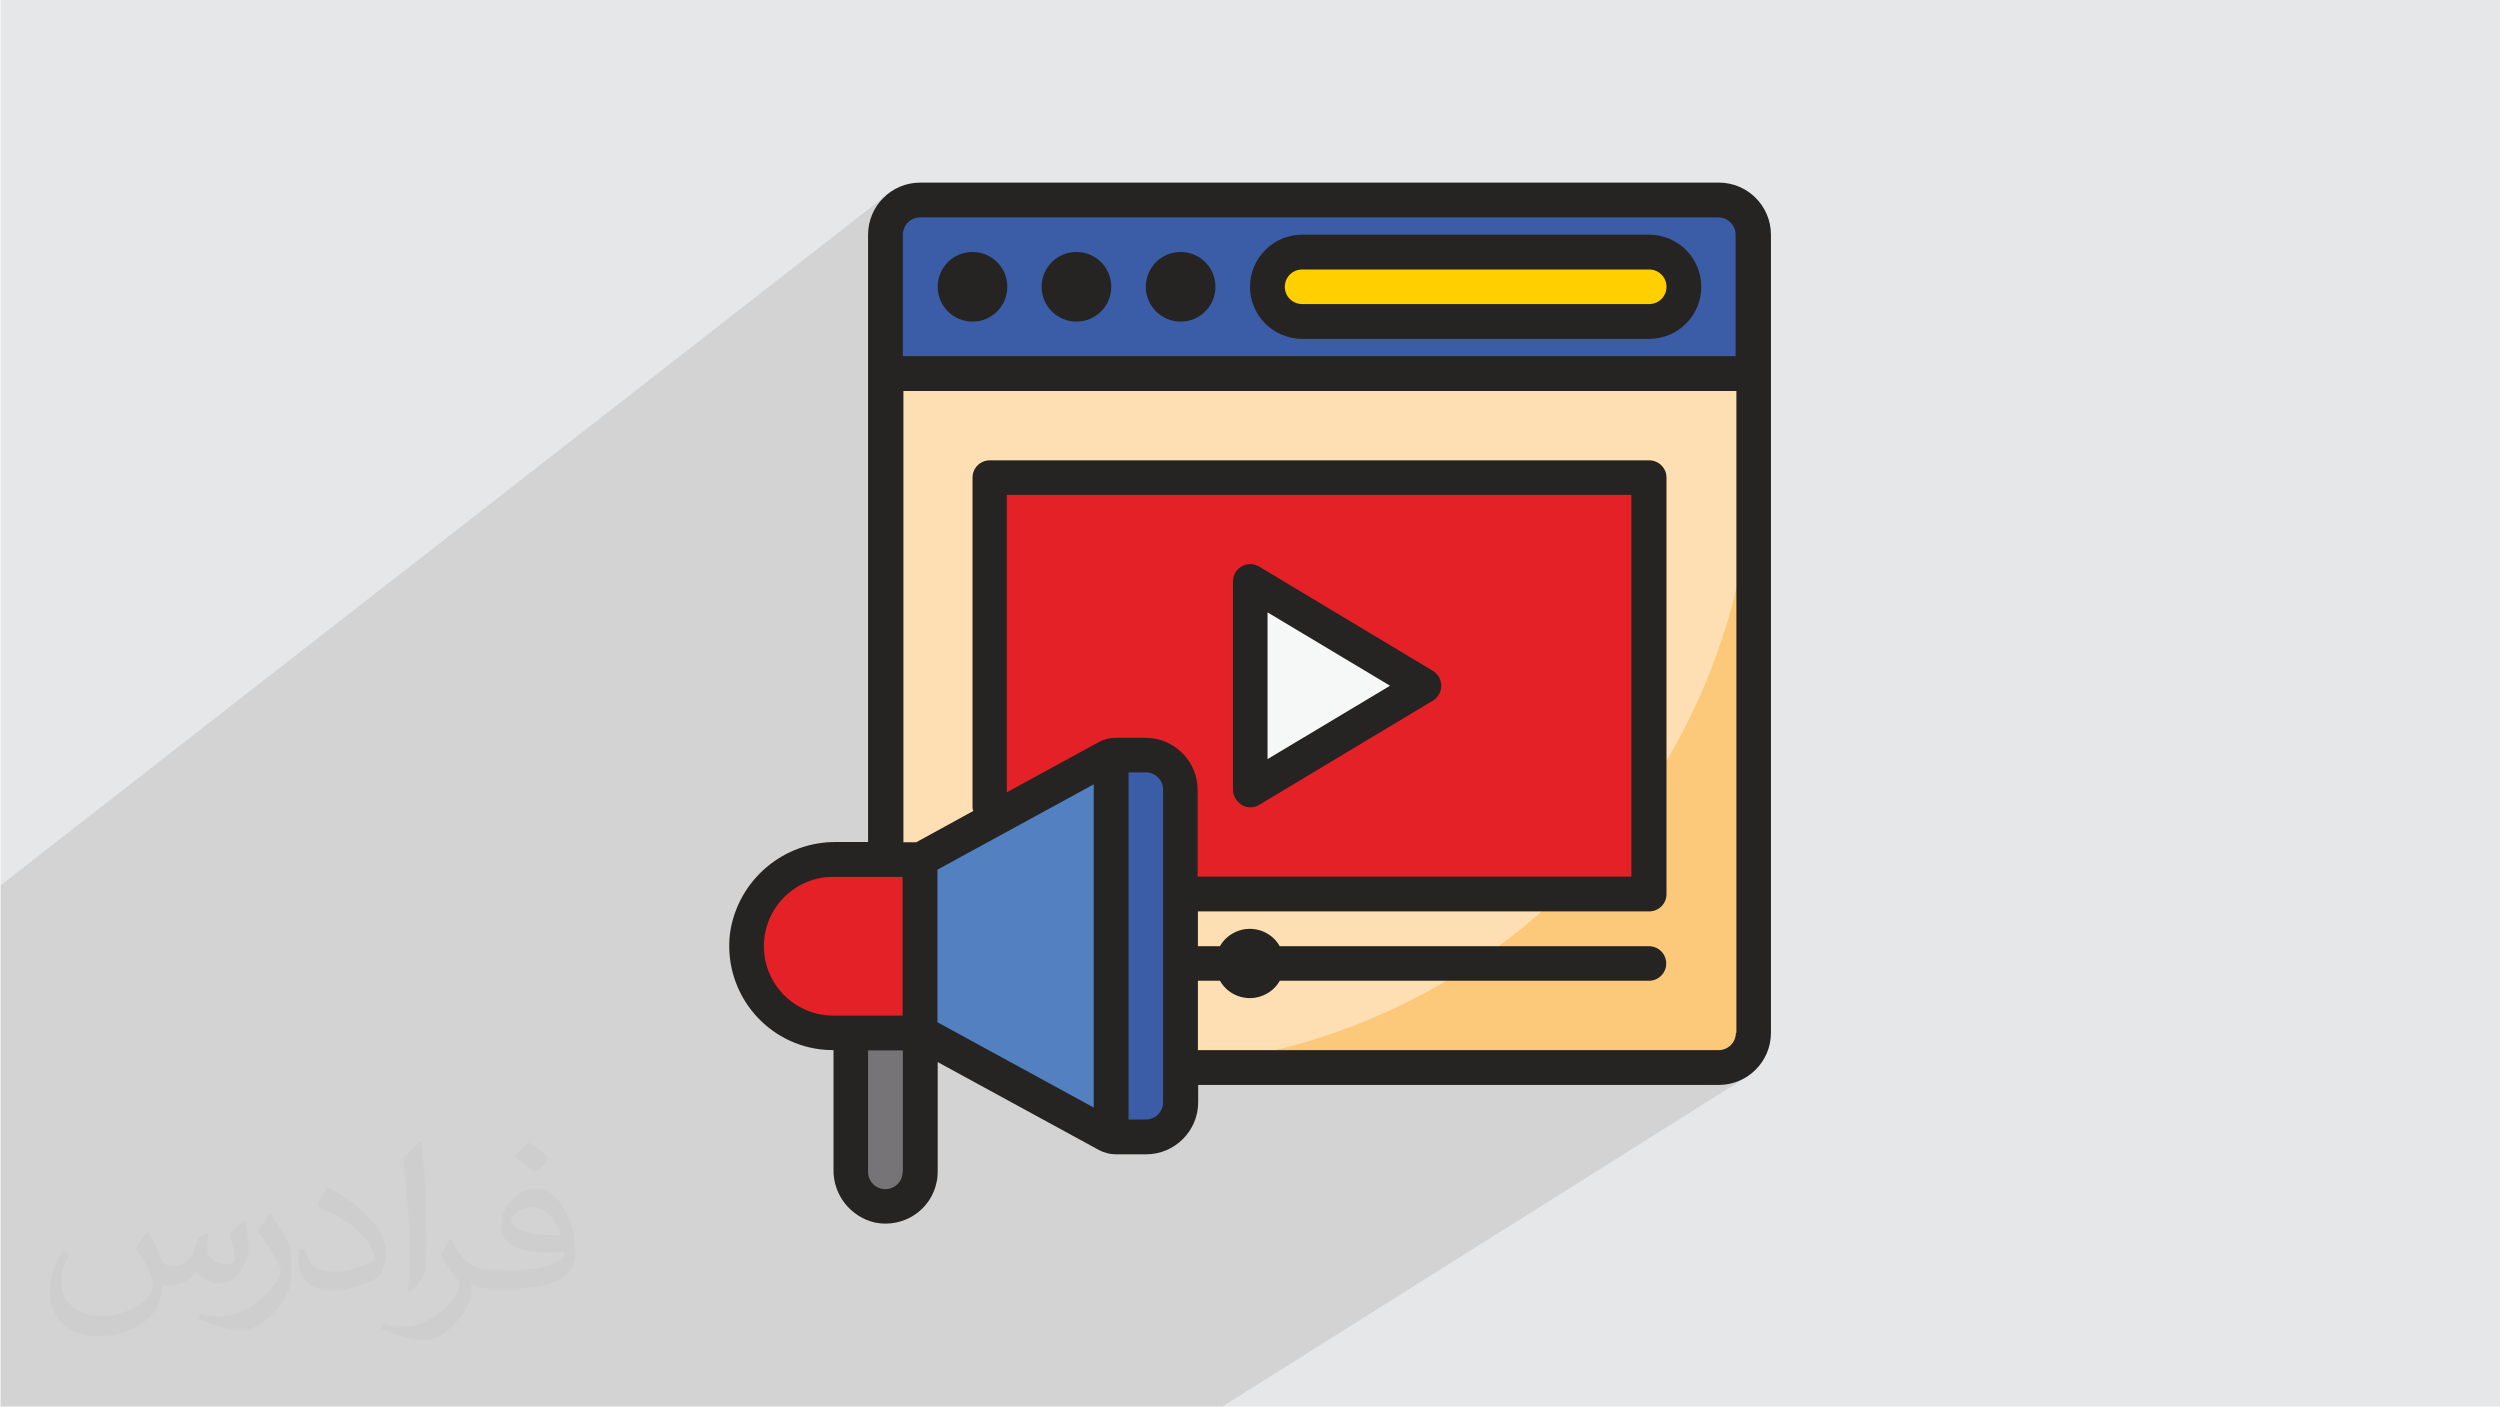 <?xml version="1.0" encoding="UTF-8"?>
<!DOCTYPE svg PUBLIC "-//W3C//DTD SVG 1.1//EN" "http://www.w3.org/Graphics/SVG/1.1/DTD/svg11.dtd">
<!-- Creator: CorelDRAW 2017 -->
<svg xmlns="http://www.w3.org/2000/svg" xml:space="preserve" width="9.406cm" height="5.292cm" version="1.1" style="shape-rendering:geometricPrecision; text-rendering:geometricPrecision; image-rendering:optimizeQuality; fill-rule:evenodd; clip-rule:evenodd"
viewBox="0 0 9406 5292"
 xmlns:xlink="http://www.w3.org/1999/xlink"
 enable-background="new 0 0 512 512">
 <defs>
  <style type="text/css">
   <![CDATA[
    .fil3 {fill:#FDDFB3}
    .fil7 {fill:#FFCF00}
    .fil4 {fill:#FCC97A}
    .fil5 {fill:#E42127}
    .fil11 {fill:#F6F7F7}
    .fil8 {fill:#77A2D6}
    .fil10 {fill:#767477}
    .fil9 {fill:#5380C0}
    .fil12 {fill:#252422}
    .fil6 {fill:#3B5DA7}
    .fil0 {fill:#E6E7E8}
    .fil2 {fill:#373435;fill-opacity:0.031}
    .fil1 {fill:#2B2A29;fill-opacity:0.102}
   ]]>
  </style>
 </defs>
 <g id="Layer_x0020_1">
  <polygon class="fil0" points="2,0 9406,0 9406,5292 2,5292 "/>
  <polygon class="fil1" points="4376,5292 4368,5292 4350,5292 3737,5292 3686,5292 3531,5292 3362,5292 3312,5292 3252,5292 3099,5292 3010,5292 2930,5292 2874,5292 2817,5292 2779,5292 2778,5292 2778,5292 2765,5292 2704,5292 2685,5292 2684,5292 2682,5292 2654,5292 2622,5292 2498,5292 2443,5292 2434,5292 2420,5292 2365,5292 2343,5292 2333,5292 2285,5292 2264,5292 2252,5292 2238,5292 2213,5292 2163,5292 2138,5292 2131,5292 2119,5292 2115,5292 2029,5292 2007,5292 2007,5292 1963,5292 1951,5292 1900,5292 1848,5292 1826,5292 1773,5292 1634,5292 1520,5292 1445,5292 1429,5292 1420,5292 1417,5292 1393,5292 1386,5292 1341,5292 1341,5292 1325,5292 1303,5292 1281,5292 1270,5292 1248,5292 1222,5292 1202,5292 1190,5292 1174,5292 1165,5292 1149,5292 1113,5292 1083,5292 1024,5292 1017,5292 944,5292 881,5292 840,5292 697,5292 659,5292 576,5292 549,5292 540,5292 494,5292 479,5292 454,5292 449,5292 432,5292 404,5292 399,5292 384,5292 371,5292 343,5292 339,5292 285,5292 281,5292 257,5292 248,5292 246,5292 239,5292 211,5292 153,5292 134,5292 57,5292 54,5292 2,5292 2,4657 2,4632 2,4618 2,4575 2,4556 2,4547 2,4535 2,4518 2,4497 2,4483 2,4478 2,4477 2,4464 2,4435 2,4335 2,4321 2,4277 2,4277 2,4249 2,4220 2,4205 2,4176 2,4074 2,4060 2,4041 2,4016 2,4014 2,3987 2,3956 2,3941 2,3937 2,3923 2,3912 2,3808 2,3793 2,3750 2,3719 2,3510 2,3481 2,3464 2,3418 2,3406 2,3331 3338,732 3324,744 3312,758 3300,773 3290,790 3282,807 3276,825 3271,843 3268,863 3268,869 3380,782 3371,791 3362,800 3355,810 3348,821 3343,832 3338,844 3335,857 3333,870 3332,883 3332,902 3426,829 3417,837 3409,846 3403,857 3399,870 3397,883 3397,1115 3576,978 3586,970 3596,964 3608,958 3620,954 3632,951 3645,949 3659,948 3672,949 3685,951 3697,954 3709,958 3721,964 3732,970 3742,978 3751,986 3759,996 3767,1006 3773,1017 3779,1028 3783,1040 3787,1052 3789,1065 3789,1079 3789,1092 3787,1105 3783,1118 3967,978 3977,970 3988,964 4000,958 4012,954 4024,951 4037,949 4050,948 4064,949 4077,951 4089,954 4101,958 4113,964 4123,970 4133,978 4143,986 4151,996 4159,1006 4165,1017 4171,1028 4175,1040 4178,1052 4180,1065 4181,1079 4180,1092 4178,1105 4176,1116 4359,978 4369,970 4380,964 4391,958 4403,954 4416,951 4429,949 4442,948 4455,949 4468,951 4481,954 4493,958 4504,964 4515,970 4525,978 4534,986 4543,996 4550,1006 4557,1017 4562,1028 4567,1040 4570,1052 4572,1065 4573,1078 4790,916 4806,907 4823,898 4841,892 4860,887 4879,884 4899,883 6205,883 6225,884 6244,887 6263,892 6281,898 6298,907 6314,916 6330,928 6343,940 6356,954 6367,969 6377,985 6385,1003 6392,1021 6397,1039 6400,1059 6401,1079 6400,1099 6397,1118 6392,1137 6385,1155 6377,1172 6367,1188 6356,1203 6343,1217 6330,1230 6314,1241 6175,1340 6531,1340 6438,1405 6597,1405 6128,1732 6205,1732 6218,1733 6230,1737 6241,1743 6251,1751 6259,1760 6265,1772 6269,1784 6270,1797 6270,1892 6597,1666 6597,3886 6596,3900 6594,3913 6591,3925 6586,3937 6581,3949 6574,3959 6567,3969 6558,3979 6549,3987 6539,3995 6400,4082 6466,4082 6486,4081 6506,4078 6524,4073 6542,4067 6559,4059 6576,4049 4599,5292 4546,5292 4483,5292 4483,5292 4447,5292 "/>
  <path class="fil2" d="M557 4634c18,27 29,53 41,82 8,17 13,48 52,48 12,0 28,-4 43,-12 17,-9 29,-22 36,-42l16 -53 38 -19 3 3c-5,20 -6,39 -6,54 0,45 38,62 69,62 18,0 34,-9 34,-25 0,-21 -9,-57 -21,-89 18,-18 36,-36 57,-50l3 2c9,38 14,76 14,101 0,24 -11,52 -20,70 -19,35 -51,63 -91,63 -30,0 -63,-15 -86,-43l-1 0c-22,27 -55,51 -109,51l-17 0c-3,35 -10,61 -22,83 -32,63 -127,107 -216,107 -124,0 -186,-72 -186,-167 0,-59 19,-114 49,-152l24 10c-18,35 -31,69 -31,102 0,89 72,132 156,132 77,0 174,-50 191,-107 -6,-63 -30,-92 -66,-149 11,-19 25,-38 42,-58l3 0 0 0 1 -4 0 0zm1431 -336c26,16 52,36 77,58 -14,20 -31,38 -53,53 -25,-20 -50,-38 -76,-56 17,-20 35,-39 52,-55zm13 244c-42,0 -77,28 -77,48 0,44 85,58 185,57 -13,-52 -57,-106 -109,-106l1 1 0 0zm-95 236c55,0 103,-2 140,-11 41,-10 76,-31 76,-45 0,-4 0,-8 -1,-12 -23,2 -49,2 -72,2 -74,0 -131,-17 -154,-59 -6,-11 -10,-25 -10,-39 0,-40 17,-80 48,-107 26,-22 54,-36 83,-36 52,0 94,42 122,108 16,36 27,77 27,129 0,35 -10,64 -31,86 -40,39 -115,54 -229,54l-52 0 0 0 -13 0c-28,0 -49,-5 -64,-17l-3 0c1,6 1,13 1,19 0,26 -8,58 -26,84 -51,76 -106,108 -153,108 -48,0 -107,-19 -160,-43l10 -19c17,7 41,12 74,12 86,0 198,-83 212,-163 -3,-7 -9,-15 -17,-25 -25,-30 -41,-55 -56,-81 13,-25 24,-45 35,-63l4 -1c37,75 70,118 144,118l11 0 0 0 54 0 0 0 0 1 0 0zm-372 79c6,-34 7,-73 7,-109l0 -53c0,-100 -13,-244 -23,-339 18,-20 43,-43 63,-58l6 2c13,119 17,257 17,383 0,33 -1,66 -4,90 -2,30 -19,53 -57,88l-8 -4 0 0 -1 0 0 0zm-382 -157c2,47 25,84 105,84 50,0 92,-13 139,-35 8,-4 13,-9 13,-13 0,-29 -22,-68 -60,-103 -36,-33 -85,-63 -131,-82 -15,-7 -20,-14 -20,-20 0,-14 18,-42 33,-62l5 -1c52,27 110,67 153,113 39,41 63,83 63,129 0,34 -10,66 -27,95 -57,29 -118,50 -178,50 -73,0 -123,-34 -123,-115 0,-9 0,-22 3,-40l25 0 0 0 0 0 0 0zm-132 -133l45 73c17,27 32,57 32,103l0 60c0,48 -31,100 -81,151 -39,35 -73,50 -105,50 -48,0 -102,-15 -165,-42l7 -19c20,6 43,10 71,10 90,-1 182,-66 225,-147 5,-9 7,-18 7,-24 0,-9 -5,-20 -9,-29 -23,-44 -49,-83 -77,-120 15,-23 29,-46 45,-68l4 1 0 0 1 1 0 0z"/>
  <g id="_2205730689280">
   <path class="fil3" d="M6597 1405l0 2481c0,72 -59,130 -131,131l-2742 0c-216,0 -392,-175 -392,-392l0 -2220 3265 0z"/>
   <path class="fil4" d="M4246 4017l2220 0c72,0 131,-58 131,-131l0 -2220c0,1298 -1052,2350 -2350,2350z"/>
   <polygon class="fil5" points="3724,1797 6205,1797 6205,3364 3724,3364 "/>
   <path class="fil6" d="M6597 883l0 522 -3265 0 0 -522c0,-72 59,-130 131,-131l3003 0c72,0 130,59 131,131z"/>
   <path class="fil7" d="M6205 948l-1306 0c-72,0 -131,58 -131,131 0,72 58,131 131,131l1306 0c72,0 131,-58 131,-131 0,-72 -58,-131 -131,-131z"/>
   <path class="fil8" d="M3659 1013c36,0 65,29 65,65 0,36 -29,65 -65,65 -36,0 -65,-29 -65,-65 0,-36 29,-65 65,-65z"/>
   <path class="fil8" d="M4050 1013c36,0 65,29 65,65 0,36 -29,65 -65,65 -36,0 -65,-29 -65,-65 0,-36 29,-65 65,-65z"/>
   <path class="fil8" d="M4442 1013c36,0 65,29 65,65 0,36 -29,65 -65,65 -36,0 -65,-29 -65,-65 0,-36 29,-65 65,-65z"/>
   <path class="fil5" d="M3332 3233l-196 0c-180,0 -326,146 -326,326 0,180 146,326 326,326l326 0 0 -653 -131 0z"/>
   <polygon class="fil9" points="3463,3233 3463,3886 4181,4278 4181,2842 "/>
   <path class="fil6" d="M4442 3364l0 -392c0,-72 -58,-131 -131,-131l-131 0 0 1436 131 0c72,0 131,-58 131,-131l0 -783z"/>
   <path class="fil10" d="M3202 4409c0,72 58,131 131,131 72,0 131,-58 131,-131l0 -522 -261 0 0 522z"/>
   <polygon class="fil11" points="4703,2189 4703,2972 5356,2580 "/>
   <path class="fil8" d="M4703 3690c36,0 65,-29 65,-65l-131 0c0,36 29,65 65,65z"/>
   <path class="fil8" d="M4703 3560c-36,0 -65,29 -65,65l131 0c0,-36 -29,-65 -65,-65z"/>
   <path class="fil12" d="M3397 1340l0 -457c0,-36 29,-65 65,-65l3003 0c36,0 65,29 65,65l0 457 -3134 0zm3134 2546c0,36 -29,65 -65,65l-1959 0 0 -261 83 0c35,62 115,84 177,48 20,-11 37,-28 48,-48l1389 0c36,0 65,-29 65,-65 0,-36 -29,-65 -65,-65l-1389 0c-35,-62 -115,-84 -177,-48 -20,11 -37,28 -48,48l-83 0 0 -131 1698 0c36,0 65,-29 65,-65l0 -1567c0,-36 -29,-65 -65,-65l-2481 0c-36,0 -65,29 -65,65l0 1241c0,4 1,9 3,13l-215 118 -48 0 0 -1698 3134 0 0 2416zm-2155 261c0,36 -29,65 -65,65l-65 0 0 -1306 65 0c36,0 65,29 65,65l0 1175zm-65 -1371l-114 0c-22,0 -43,5 -63,16l-346 189 0 -1119 2350 0 0 1436 -1632 0 0 -326c0,-108 -88,-196 -196,-196zm-784 1045l0 -549 588 -321 0 1216 -588 -321 0 -27zm-131 588c0,36 -29,65 -65,65 -36,0 -65,-29 -65,-65l0 -457 131 0 0 457zm-522 -849c0,-144 117,-261 261,-261l261 0 0 522 -261 0c-144,0 -261,-117 -261,-261zm3591 -2873l-3003 0c-108,0 -196,88 -196,196l0 2285 -117 0c-200,-3 -372,142 -402,340 -28,215 123,412 338,440 17,2 34,3 51,3l0 449c-2,95 64,179 157,200 106,21 210,-47 231,-153 3,-13 4,-26 4,-39l0 -412 607 331c19,10 41,16 63,16l114 0c108,0 196,-88 196,-196l0 0 0 -65 1959 0c108,0 196,-88 196,-196l0 -3003c0,-108 -88,-196 -196,-196z"/>
   <path class="fil12" d="M6205 1144l-1306 0c-36,0 -65,-29 -65,-65 0,-36 29,-65 65,-65l1306 0c36,0 65,29 65,65 0,36 -29,65 -65,65zm0 -261l-1306 0c-108,0 -196,88 -196,196 0,108 88,196 196,196l1306 0c108,0 196,-88 196,-196 0,-108 -88,-196 -196,-196l0 0z"/>
   <path class="fil12" d="M3659 948c72,0 131,58 131,131 0,72 -58,131 -131,131 -72,0 -131,-58 -131,-131 0,-72 58,-131 131,-131z"/>
   <path class="fil12" d="M4050 948c72,0 131,58 131,131 0,72 -58,131 -131,131 -72,0 -131,-58 -131,-131 0,-72 58,-131 131,-131z"/>
   <path class="fil12" d="M4442 948c72,0 131,58 131,131 0,72 -58,131 -131,131 -72,0 -131,-58 -131,-131 0,-72 58,-131 131,-131z"/>
   <path class="fil12" d="M4769 2304l461 276 -461 276 0 -553zm-97 725c20,12 46,11 66,-1l653 -392c31,-19 41,-59 22,-90 -6,-9 -13,-17 -22,-22l-653 -392c-31,-19 -71,-9 -90,22 -6,10 -9,22 -9,34l0 783c0,24 13,45 33,57z"/>
  </g>
 </g>
</svg>
